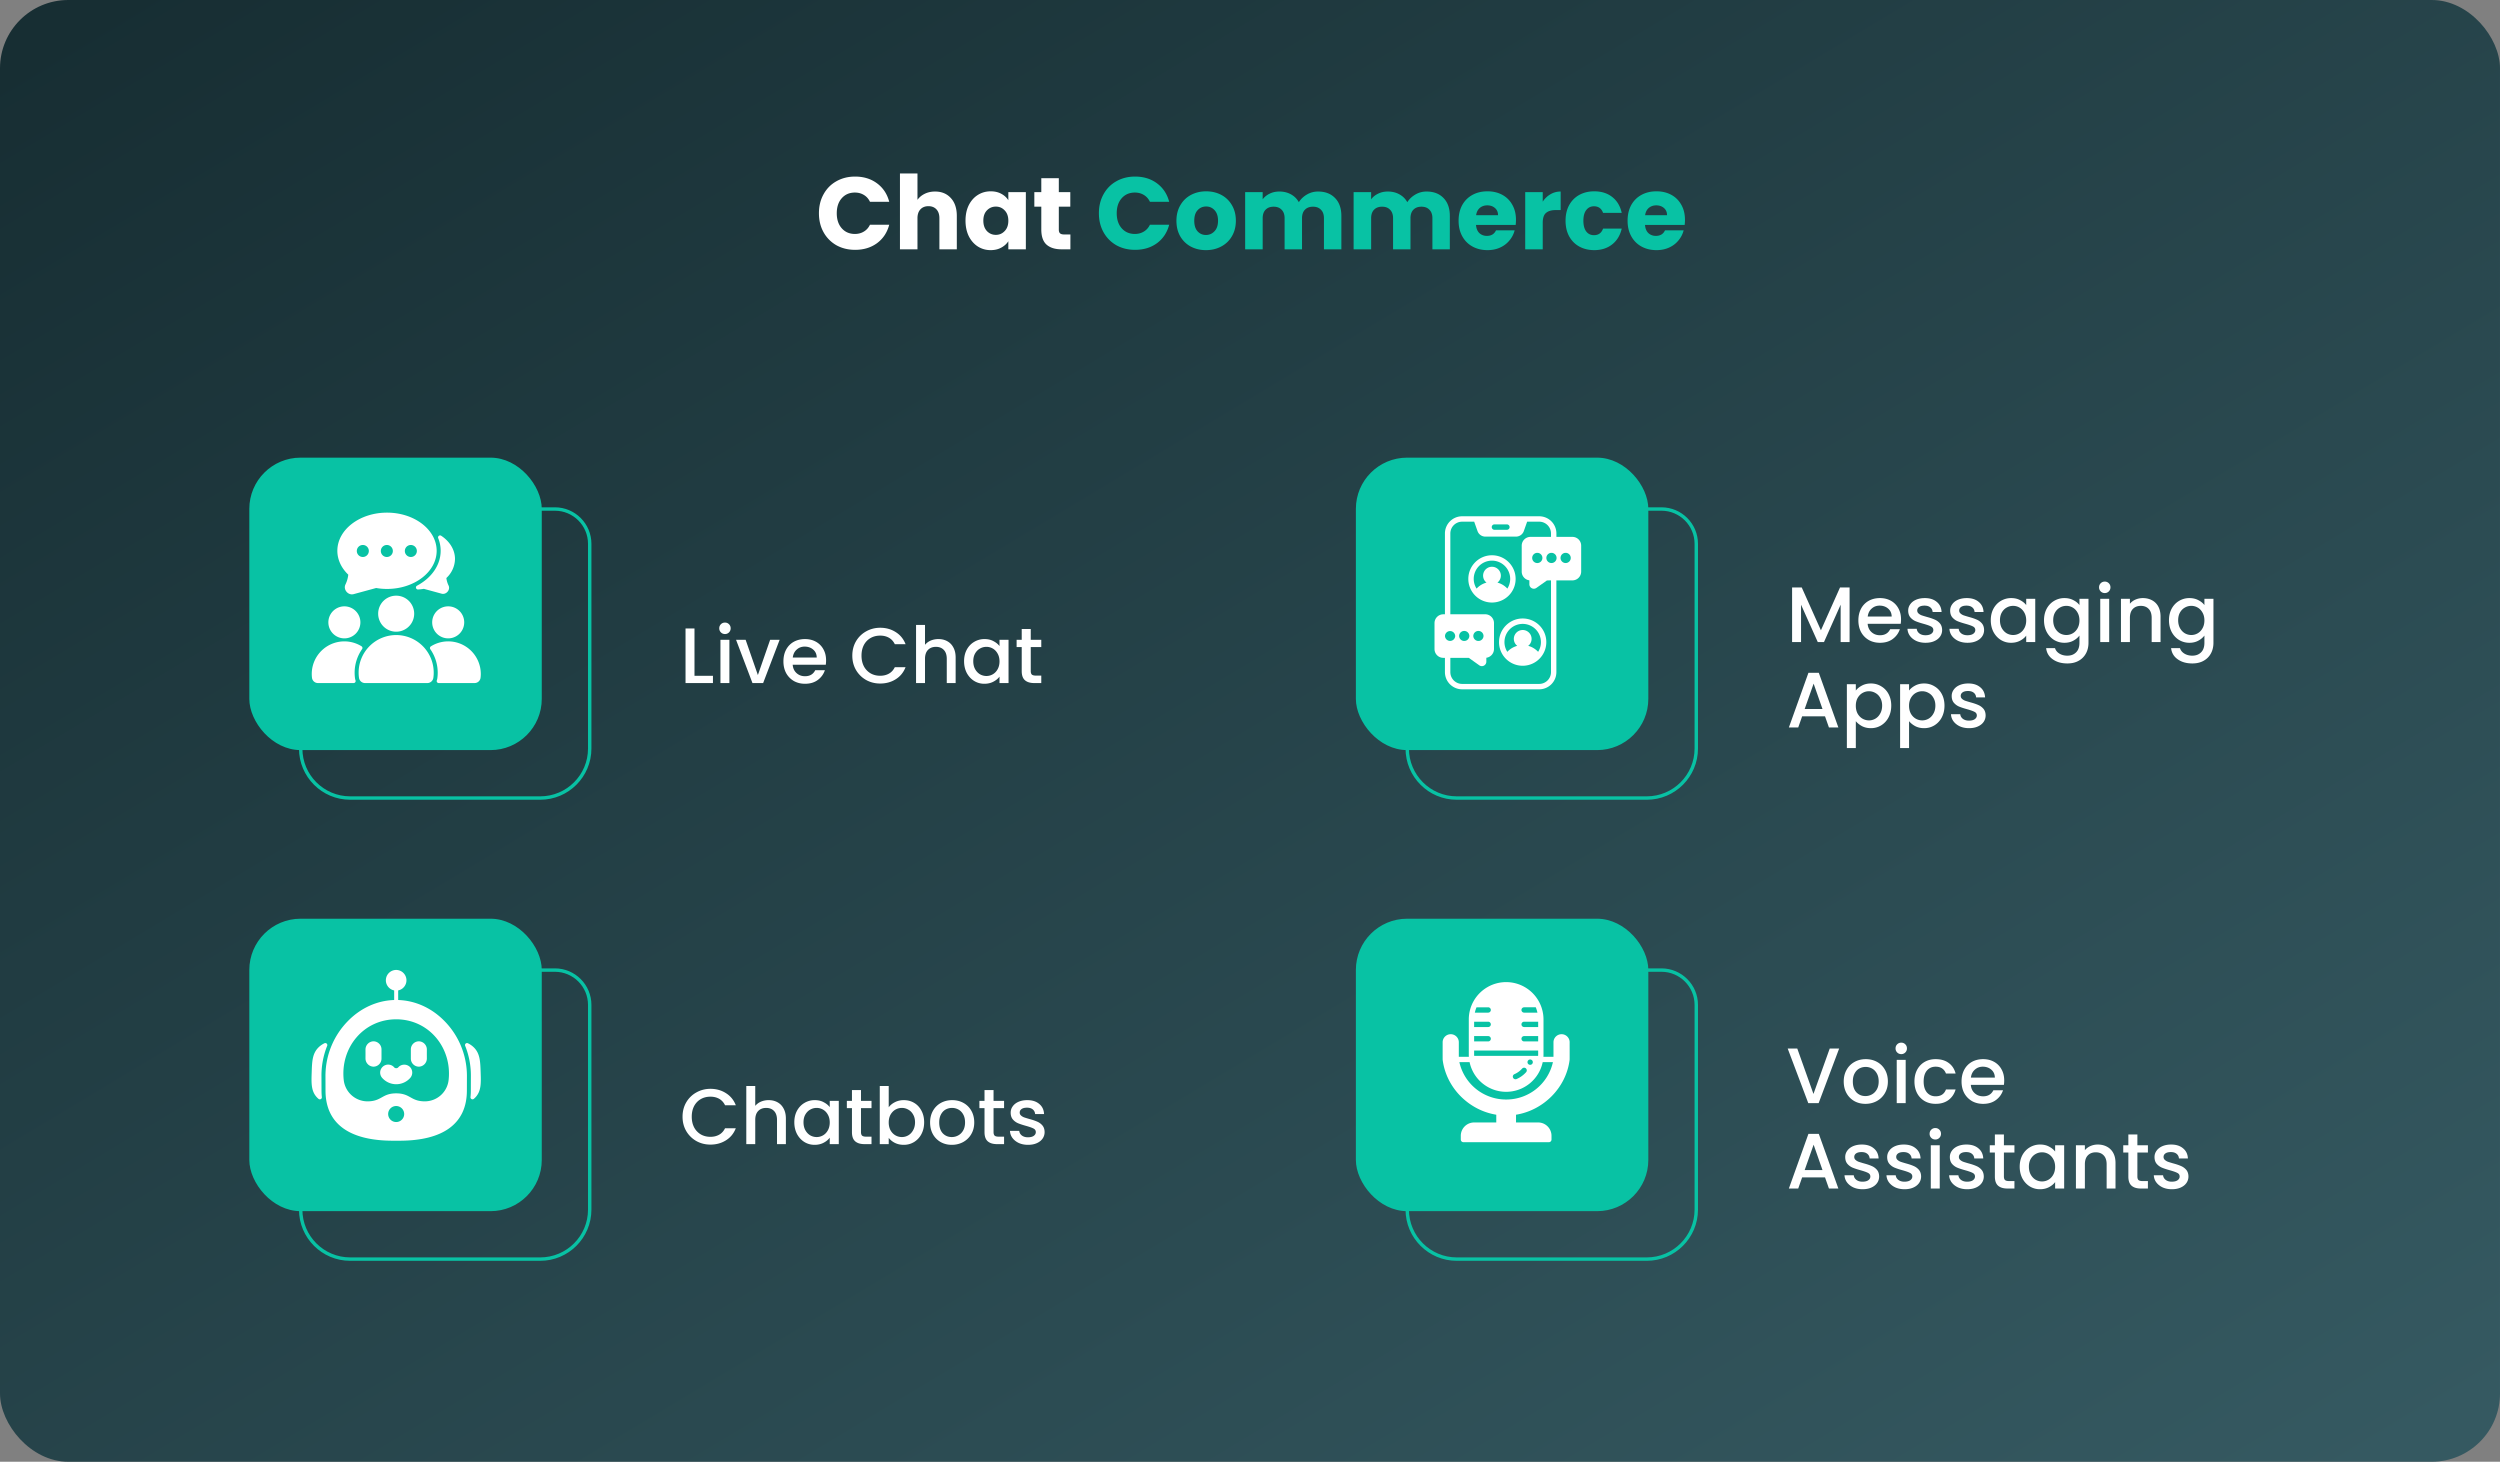 <svg xmlns="http://www.w3.org/2000/svg" width="732" height="428" fill="none"><rect width="100%" height="100%" fill="#808080" stroke="none"/><rect width="732" height="428" fill="url(#a)" rx="20"/><path fill="#fff" d="M239.785 62.44q0-3.12 1.35-5.55 1.35-2.46 3.75-3.81 2.43-1.38 5.49-1.38 3.75 0 6.42 1.98t3.57 5.4h-5.64q-.63-1.32-1.8-2.01-1.14-.69-2.61-.69-2.37 0-3.84 1.65t-1.47 4.41 1.47 4.41 3.84 1.65q1.47 0 2.61-.69 1.17-.69 1.8-2.01h5.64q-.9 3.42-3.57 5.4-2.67 1.95-6.42 1.95-3.06 0-5.49-1.35a9.8 9.8 0 0 1-3.75-3.81q-1.35-2.43-1.35-5.55m34.011-6.36q2.88 0 4.62 1.92 1.74 1.89 1.74 5.22V73h-5.1v-9.09q0-1.68-.87-2.61t-2.34-.93-2.34.93-.87 2.61V73h-5.13V50.8h5.13v7.71q.78-1.11 2.13-1.77t3.03-.66m8.905 8.52q0-2.58.96-4.53.99-1.95 2.67-3t3.75-1.05q1.77 0 3.09.72 1.35.72 2.07 1.89v-2.37h5.13V73h-5.13v-2.37q-.75 1.17-2.1 1.89-1.32.72-3.09.72-2.04 0-3.72-1.05-1.68-1.08-2.67-3.03-.96-1.98-.96-4.56m12.54.03q0-1.92-1.08-3.03-1.05-1.11-2.58-1.11t-2.61 1.11q-1.05 1.08-1.05 3t1.05 3.06q1.08 1.11 2.61 1.11t2.58-1.11q1.08-1.11 1.08-3.03m18.172 4.02V73h-2.61q-2.79 0-4.35-1.35-1.56-1.38-1.56-4.47v-6.66h-2.04v-4.26h2.04v-4.08h5.13v4.08h3.36v4.26h-3.36v6.72q0 .75.36 1.08t1.2.33z"/><path fill="#08C2A4" d="M321.758 62.44q0-3.12 1.35-5.55 1.35-2.46 3.75-3.81 2.43-1.38 5.49-1.38 3.75 0 6.42 1.98t3.57 5.4h-5.64q-.63-1.32-1.8-2.01-1.14-.69-2.61-.69-2.37 0-3.84 1.65t-1.47 4.41 1.47 4.41 3.84 1.65q1.47 0 2.61-.69 1.17-.69 1.8-2.01h5.64q-.9 3.42-3.57 5.4-2.67 1.95-6.42 1.95-3.06 0-5.49-1.35a9.8 9.8 0 0 1-3.75-3.81q-1.35-2.43-1.35-5.55m31.341 10.8q-2.46 0-4.44-1.05-1.95-1.05-3.09-3-1.11-1.95-1.11-4.56 0-2.58 1.14-4.53 1.14-1.98 3.12-3.03t4.44-1.05 4.44 1.05 3.12 3.03q1.14 1.95 1.14 4.53t-1.17 4.56q-1.14 1.95-3.15 3-1.98 1.05-4.44 1.05m0-4.44q1.47 0 2.49-1.08 1.05-1.08 1.05-3.09t-1.02-3.09q-.99-1.08-2.46-1.08-1.5 0-2.49 1.08-.99 1.05-.99 3.09 0 2.01.96 3.09.99 1.08 2.46 1.08m32.842-12.72q3.12 0 4.95 1.89 1.86 1.89 1.86 5.25V73h-5.1v-9.09q0-1.62-.87-2.49-.84-.9-2.34-.9t-2.37.9q-.84.87-.84 2.49V73h-5.1v-9.09q0-1.62-.87-2.49-.84-.9-2.34-.9t-2.37.9q-.84.87-.84 2.49V73h-5.13V56.26h5.13v2.1q.78-1.05 2.04-1.65 1.26-.63 2.85-.63 1.89 0 3.36.81 1.5.81 2.34 2.31.87-1.38 2.37-2.25t3.27-.87m31.758 0q3.12 0 4.95 1.89 1.86 1.89 1.86 5.25V73h-5.1v-9.09q0-1.62-.87-2.49-.84-.9-2.34-.9t-2.37.9q-.84.87-.84 2.49V73h-5.1v-9.09q0-1.62-.87-2.49-.84-.9-2.34-.9t-2.37.9q-.84.87-.84 2.49V73h-5.13V56.26h5.13v2.1q.78-1.05 2.04-1.65 1.26-.63 2.85-.63 1.89 0 3.36.81 1.5.81 2.34 2.31.87-1.38 2.37-2.25t3.27-.87m26.177 8.28q0 .72-.09 1.5h-11.61q.12 1.56.99 2.4.9.81 2.19.81 1.92 0 2.67-1.62h5.46q-.42 1.65-1.53 2.97-1.08 1.32-2.73 2.07t-3.69.75q-2.46 0-4.38-1.05t-3-3-1.08-4.56 1.05-4.56q1.08-1.95 3-3t4.41-1.05q2.43 0 4.32 1.02t2.94 2.91q1.08 1.89 1.08 4.41m-5.25-1.35q0-1.32-.9-2.1t-2.25-.78q-1.29 0-2.19.75-.87.75-1.08 2.13zm13.087-3.96q.9-1.38 2.25-2.16 1.35-.81 3-.81v5.43h-1.41q-1.92 0-2.88.84-.96.81-.96 2.88V73h-5.13V56.26h5.13zm6.682 5.58q0-2.61 1.05-4.56 1.08-1.95 2.97-3 1.92-1.05 4.38-1.05 3.15 0 5.25 1.65 2.13 1.65 2.79 4.65h-5.46q-.69-1.92-2.67-1.92-1.41 0-2.25 1.11-.84 1.08-.84 3.12t.84 3.15q.84 1.08 2.25 1.08 1.98 0 2.67-1.92h5.46q-.66 2.94-2.79 4.62t-5.25 1.68q-2.46 0-4.38-1.05-1.89-1.05-2.97-3-1.05-1.95-1.05-4.56m34.964-.27q0 .72-.09 1.5h-11.61q.12 1.56.99 2.4.9.81 2.19.81 1.92 0 2.67-1.62h5.46q-.42 1.65-1.53 2.97-1.08 1.32-2.73 2.07t-3.69.75q-2.46 0-4.38-1.05t-3-3-1.08-4.56 1.05-4.56q1.08-1.95 3-3t4.41-1.05q2.43 0 4.32 1.02t2.94 2.91q1.08 1.89 1.08 4.41m-5.25-1.35q0-1.32-.9-2.1t-2.25-.78q-1.29 0-2.19.75-.87.75-1.08 2.13z"/><path stroke="#08C2A4" d="M102.541 149.039h59.925c5.635 0 10.204 4.568 10.204 10.203v59.926c0 8.008-6.492 14.5-14.5 14.5h-55.629c-8.008 0-14.5-6.492-14.5-14.5v-55.629l.005-.374c.195-7.711 6.41-13.926 14.121-14.121z"/><rect width="85.629" height="85.629" x="73" y="134" fill="#08C2A4" rx="15"/><path fill="#fff" d="M203.347 197.884h5.405V200h-8.027v-15.985h2.622zm8.932-12.236q-.713 0-1.196-.483a1.63 1.63 0 0 1-.483-1.196q0-.713.483-1.196t1.196-.483q.69 0 1.173.483t.483 1.196-.483 1.196a1.6 1.6 0 0 1-1.173.483m1.288 1.679V200h-2.622v-12.673zm8.341 10.327 3.588-10.327h2.783L223.449 200h-3.128l-4.807-12.673h2.806zm19.968-4.301q0 .713-.092 1.288h-9.683q.115 1.518 1.127 2.438t2.484.92q2.116 0 2.99-1.771h2.829q-.575 1.748-2.093 2.875-1.496 1.104-3.726 1.104-1.817 0-3.266-.805a6 6 0 0 1-2.254-2.3q-.805-1.496-.805-3.45t.782-3.427q.805-1.495 2.231-2.3 1.449-.805 3.312-.805 1.794 0 3.197.782a5.5 5.5 0 0 1 2.185 2.208q.782 1.402.782 3.243m-2.737-.828q-.023-1.449-1.035-2.323t-2.507-.874q-1.357 0-2.323.874-.966.851-1.15 2.323zm10.418-.552q0-2.346 1.081-4.209a7.8 7.8 0 0 1 2.967-2.898q1.886-1.058 4.117-1.058 2.553 0 4.531 1.265 2.001 1.242 2.898 3.542H262q-.621-1.265-1.725-1.886t-2.553-.621q-1.587 0-2.829.713t-1.955 2.047q-.69 1.334-.69 3.105 0 1.772.69 3.105a5.2 5.2 0 0 0 1.955 2.07q1.242.713 2.829.713 1.449 0 2.553-.621t1.725-1.886h3.151q-.897 2.3-2.898 3.542-1.978 1.242-4.531 1.242-2.254 0-4.117-1.035a7.97 7.97 0 0 1-2.967-2.921q-1.081-1.863-1.081-4.209m25.218-4.853q1.45 0 2.576.621 1.15.62 1.794 1.84.667 1.22.667 2.944V200h-2.599v-7.084q0-1.702-.851-2.599-.851-.92-2.323-.92t-2.346.92q-.85.897-.851 2.599V200h-2.622v-17.02h2.622v5.819a4.4 4.4 0 0 1 1.679-1.242 5.7 5.7 0 0 1 2.254-.437m7.508 6.486q0-1.91.782-3.381.804-1.472 2.162-2.277a5.8 5.8 0 0 1 3.036-.828q1.494 0 2.599.598 1.126.575 1.794 1.449v-1.84h2.645V200h-2.645v-1.886q-.668.897-1.817 1.495t-2.622.598a5.63 5.63 0 0 1-2.99-.828q-1.358-.85-2.162-2.346-.782-1.518-.782-3.427m10.373.046q0-1.311-.552-2.277-.53-.966-1.403-1.472a3.7 3.7 0 0 0-1.886-.506q-1.013 0-1.886.506-.874.483-1.426 1.449-.53.943-.529 2.254 0 1.311.529 2.3.552.988 1.426 1.518a3.8 3.8 0 0 0 1.886.506q1.011 0 1.886-.506.873-.506 1.403-1.472.552-.989.552-2.3m9.148-4.186v7.015q0 .713.322 1.035.345.299 1.15.299h1.61V200h-2.07q-1.772 0-2.714-.828-.943-.828-.943-2.691v-7.015h-1.495v-2.139h1.495v-3.151h2.645v3.151h3.082v2.139z"/><path stroke="#08C2A4" d="M102.541 284.039h59.925c5.635 0 10.204 4.568 10.204 10.203v59.926c0 8.008-6.492 14.5-14.5 14.5h-55.629c-8.008 0-14.5-6.492-14.5-14.5v-55.629l.005-.374c.195-7.711 6.41-13.926 14.121-14.121z"/><rect width="85.629" height="85.629" x="73" y="269" fill="#08C2A4" rx="15"/><path fill="#fff" d="M199.851 326.973q0-2.346 1.081-4.209a7.8 7.8 0 0 1 2.967-2.898q1.886-1.058 4.117-1.058 2.553 0 4.531 1.265 2.001 1.242 2.898 3.542h-3.151q-.621-1.265-1.725-1.886t-2.553-.621q-1.587 0-2.829.713t-1.955 2.047q-.69 1.334-.69 3.105 0 1.772.69 3.105a5.2 5.2 0 0 0 1.955 2.07q1.242.713 2.829.713 1.449 0 2.553-.621t1.725-1.886h3.151q-.897 2.3-2.898 3.542-1.978 1.242-4.531 1.242-2.254 0-4.117-1.035a7.97 7.97 0 0 1-2.967-2.921q-1.081-1.863-1.081-4.209m25.218-4.853q1.45 0 2.576.621 1.15.62 1.794 1.84.667 1.22.667 2.944V335h-2.599v-7.084q0-1.702-.851-2.599-.851-.92-2.323-.92t-2.346.92q-.85.897-.851 2.599V335h-2.622v-17.02h2.622v5.819a4.4 4.4 0 0 1 1.679-1.242 5.7 5.7 0 0 1 2.254-.437m7.508 6.486q0-1.91.782-3.381.804-1.471 2.162-2.277a5.8 5.8 0 0 1 3.036-.828q1.495 0 2.599.598 1.126.575 1.794 1.449v-1.84h2.645V335h-2.645v-1.886q-.668.897-1.817 1.495t-2.622.598a5.63 5.63 0 0 1-2.99-.828q-1.358-.85-2.162-2.346-.782-1.518-.782-3.427m10.373.046q0-1.311-.552-2.277-.53-.966-1.403-1.472a3.7 3.7 0 0 0-1.886-.506q-1.013 0-1.886.506-.874.483-1.426 1.449-.53.943-.529 2.254 0 1.311.529 2.3.552.988 1.426 1.518a3.8 3.8 0 0 0 1.886.506q1.011 0 1.886-.506.873-.506 1.403-1.472.552-.989.552-2.3m9.147-4.186v7.015q0 .712.322 1.035.345.299 1.15.299h1.61V335h-2.07q-1.77 0-2.714-.828-.942-.828-.943-2.691v-7.015h-1.495v-2.139h1.495v-3.151h2.645v3.151h3.082v2.139zm8.121-.253q.667-.92 1.817-1.495 1.173-.598 2.599-.598 1.678 0 3.036.805 1.357.805 2.139 2.3.782 1.471.782 3.381t-.782 3.427a5.9 5.9 0 0 1-2.162 2.346q-1.357.828-3.013.828-1.471 0-2.622-.575-1.126-.575-1.794-1.472V335h-2.622v-17.02h2.622zm7.705 4.393q0-1.31-.552-2.254-.53-.966-1.426-1.449a3.7 3.7 0 0 0-1.886-.506q-.989 0-1.886.506-.874.506-1.426 1.472-.53.966-.529 2.277 0 1.311.529 2.3.552.966 1.426 1.472a3.8 3.8 0 0 0 1.886.506q1.012 0 1.886-.506.897-.53 1.426-1.518.552-.989.552-2.3m10.758 6.601q-1.794 0-3.243-.805a5.97 5.97 0 0 1-2.277-2.3q-.828-1.495-.828-3.45 0-1.932.851-3.427a5.9 5.9 0 0 1 2.323-2.3q1.472-.805 3.289-.805t3.289.805a5.9 5.9 0 0 1 2.323 2.3q.85 1.495.851 3.427 0 1.932-.874 3.427a6.1 6.1 0 0 1-2.392 2.323q-1.496.805-3.312.805m0-2.277q1.012 0 1.886-.483.897-.483 1.449-1.449t.552-2.346-.529-2.323q-.529-.966-1.403-1.449a3.84 3.84 0 0 0-1.886-.483q-1.012 0-1.886.483-.851.483-1.357 1.449-.506.943-.506 2.323 0 2.047 1.035 3.174 1.058 1.104 2.645 1.104m12.229-8.464v7.015q0 .712.322 1.035.345.299 1.15.299h1.61V335h-2.07q-1.771 0-2.714-.828t-.943-2.691v-7.015h-1.495v-2.139h1.495v-3.151h2.645v3.151h3.082v2.139zm10.099 10.741q-1.495 0-2.691-.529-1.173-.552-1.863-1.472a3.7 3.7 0 0 1-.736-2.093h2.714q.069.805.759 1.357.712.53 1.771.529 1.104 0 1.702-.414.621-.436.621-1.104 0-.713-.69-1.058-.668-.345-2.139-.759-1.426-.392-2.323-.759a4.16 4.16 0 0 1-1.564-1.127q-.644-.759-.644-2.001 0-1.012.598-1.84.598-.85 1.702-1.334 1.127-.483 2.576-.483 2.162 0 3.473 1.104 1.333 1.082 1.426 2.967h-2.622q-.069-.851-.69-1.357t-1.679-.506q-1.035 0-1.587.391-.552.392-.552 1.035 0 .506.368.851t.897.552q.529.185 1.564.483 1.38.368 2.254.759a4.1 4.1 0 0 1 1.541 1.104q.643.736.667 1.955 0 1.081-.598 1.932-.598.85-1.702 1.334-1.082.483-2.553.483"/><path stroke="#08C2A4" d="M426.541 149.039h59.925c5.635 0 10.204 4.568 10.204 10.203v59.926c0 8.008-6.492 14.5-14.5 14.5h-55.629c-8.008 0-14.5-6.492-14.5-14.5v-55.629l.005-.374c.195-7.711 6.41-13.926 14.121-14.121z"/><rect width="85.629" height="85.629" x="397" y="134" fill="#08C2A4" rx="15"/><path fill="#fff" d="M541.561 172.015V188h-2.622v-10.948L534.063 188h-1.817l-4.899-10.948V188h-2.622v-15.985h2.829l5.612 12.535 5.589-12.535zm15.061 9.338q0 .713-.092 1.288h-9.683q.116 1.518 1.127 2.438 1.012.92 2.484.92 2.117 0 2.99-1.771h2.829q-.575 1.748-2.093 2.875-1.494 1.104-3.726 1.104-1.817 0-3.266-.805a6 6 0 0 1-2.254-2.3q-.804-1.496-.805-3.45 0-1.955.782-3.427a5.66 5.66 0 0 1 2.231-2.3q1.449-.805 3.312-.805 1.794 0 3.197.782a5.5 5.5 0 0 1 2.185 2.208q.783 1.402.782 3.243m-2.737-.828q-.023-1.449-1.035-2.323-1.011-.874-2.507-.874-1.356 0-2.323.874-.966.851-1.15 2.323zm9.918 7.682q-1.495 0-2.691-.529-1.173-.552-1.863-1.472a3.7 3.7 0 0 1-.736-2.093h2.714q.069.805.759 1.357.712.53 1.771.529 1.104 0 1.702-.414.621-.436.621-1.104 0-.713-.69-1.058-.668-.345-2.139-.759-1.426-.392-2.323-.759a4.16 4.16 0 0 1-1.564-1.127q-.644-.759-.644-2.001 0-1.012.598-1.84.598-.85 1.702-1.334 1.127-.483 2.576-.483 2.162 0 3.473 1.104 1.333 1.082 1.426 2.967h-2.622q-.069-.851-.69-1.357t-1.679-.506q-1.035 0-1.587.391t-.552 1.035q0 .506.368.851.367.345.897.552.529.184 1.564.483 1.38.368 2.254.759a4.1 4.1 0 0 1 1.541 1.104q.643.736.667 1.955 0 1.082-.598 1.932t-1.702 1.334q-1.082.483-2.553.483m12.286 0q-1.495 0-2.691-.529-1.173-.552-1.863-1.472a3.7 3.7 0 0 1-.736-2.093h2.714q.069.805.759 1.357.712.53 1.771.529 1.104 0 1.702-.414.621-.436.621-1.104 0-.713-.69-1.058-.668-.345-2.139-.759-1.426-.392-2.323-.759a4.16 4.16 0 0 1-1.564-1.127q-.644-.759-.644-2.001 0-1.012.598-1.84.598-.85 1.702-1.334 1.127-.483 2.576-.483 2.162 0 3.473 1.104 1.333 1.082 1.426 2.967h-2.622q-.069-.851-.69-1.357t-1.679-.506q-1.035 0-1.587.391t-.552 1.035q0 .506.368.851.367.345.897.552.529.184 1.564.483 1.38.368 2.254.759a4.1 4.1 0 0 1 1.541 1.104q.643.736.667 1.955 0 1.082-.598 1.932t-1.702 1.334q-1.082.483-2.553.483m6.812-6.601q0-1.91.782-3.381.804-1.472 2.162-2.277a5.8 5.8 0 0 1 3.036-.828q1.495 0 2.599.598 1.127.575 1.794 1.449v-1.84h2.645V188h-2.645v-1.886q-.668.897-1.817 1.495t-2.622.598a5.63 5.63 0 0 1-2.99-.828q-1.358-.85-2.162-2.346-.783-1.518-.782-3.427m10.373.046q0-1.311-.552-2.277-.53-.966-1.403-1.472a3.7 3.7 0 0 0-1.886-.506q-1.013 0-1.886.506-.874.483-1.426 1.449-.53.943-.529 2.254 0 1.311.529 2.3.552.988 1.426 1.518a3.8 3.8 0 0 0 1.886.506q1.011 0 1.886-.506.873-.506 1.403-1.472.552-.989.552-2.3m11.195-6.532q1.471 0 2.599.598 1.149.575 1.794 1.449v-1.84h2.645v12.88q0 1.748-.736 3.105a5.3 5.3 0 0 1-2.139 2.162q-1.38.782-3.312.782-2.577 0-4.278-1.219-1.702-1.196-1.932-3.266h2.599q.299.989 1.265 1.587.989.621 2.346.621 1.587 0 2.553-.966.989-.966.989-2.806v-2.116q-.668.897-1.817 1.518-1.128.598-2.576.598a5.8 5.8 0 0 1-3.036-.828q-1.358-.85-2.162-2.346-.783-1.518-.782-3.427 0-1.91.782-3.381.804-1.472 2.162-2.277a5.8 5.8 0 0 1 3.036-.828m4.393 6.532q0-1.311-.552-2.277-.53-.966-1.403-1.472a3.7 3.7 0 0 0-1.886-.506q-1.013 0-1.886.506-.874.483-1.426 1.449-.53.943-.529 2.254 0 1.311.529 2.3.552.988 1.426 1.518a3.8 3.8 0 0 0 1.886.506q1.011 0 1.886-.506.873-.506 1.403-1.472.552-.989.552-2.3m7.423-8.004q-.714 0-1.196-.483a1.63 1.63 0 0 1-.483-1.196q0-.713.483-1.196.482-.483 1.196-.483.69 0 1.173.483t.483 1.196-.483 1.196a1.6 1.6 0 0 1-1.173.483m1.288 1.679V188h-2.622v-12.673zm9.836-.207q1.495 0 2.668.621a4.4 4.4 0 0 1 1.863 1.84q.667 1.22.667 2.944V188h-2.599v-7.084q0-1.702-.851-2.599-.851-.92-2.323-.92t-2.346.92q-.85.897-.851 2.599V188h-2.622v-12.673h2.622v1.449a4.36 4.36 0 0 1 1.633-1.219 5.35 5.35 0 0 1 2.139-.437m13.649 0q1.471 0 2.599.598 1.149.575 1.794 1.449v-1.84h2.645v12.88q0 1.748-.736 3.105a5.3 5.3 0 0 1-2.139 2.162q-1.38.782-3.312.782-2.577 0-4.278-1.219-1.702-1.196-1.932-3.266h2.599q.299.989 1.265 1.587.989.621 2.346.621 1.587 0 2.553-.966.989-.966.989-2.806v-2.116q-.668.897-1.817 1.518-1.127.598-2.576.598a5.8 5.8 0 0 1-3.036-.828q-1.358-.85-2.162-2.346-.783-1.518-.782-3.427 0-1.91.782-3.381.804-1.472 2.162-2.277a5.8 5.8 0 0 1 3.036-.828m4.393 6.532q0-1.311-.552-2.277-.53-.966-1.403-1.472a3.7 3.7 0 0 0-1.886-.506q-1.013 0-1.886.506-.874.483-1.426 1.449-.53.943-.529 2.254 0 1.311.529 2.3.552.988 1.426 1.518a3.8 3.8 0 0 0 1.886.506q1.011 0 1.886-.506.873-.506 1.403-1.472.552-.989.552-2.3m-111.089 28.082h-6.693l-1.15 3.266h-2.737l5.727-16.008h3.036L538.272 213h-2.76zm-.736-2.139-2.599-7.429-2.622 7.429zm9.758-5.405q.667-.874 1.817-1.472t2.599-.598q1.656 0 3.013.828 1.38.805 2.162 2.277t.782 3.381-.782 3.427a5.9 5.9 0 0 1-2.162 2.346q-1.357.828-3.013.828-1.45 0-2.576-.575-1.127-.598-1.84-1.472v7.866h-2.622v-18.699h2.622zm7.705 4.416q0-1.31-.552-2.254-.53-.966-1.426-1.449a3.7 3.7 0 0 0-1.886-.506q-.989 0-1.886.506-.874.506-1.426 1.472-.53.966-.529 2.277 0 1.311.529 2.3.552.966 1.426 1.472a3.8 3.8 0 0 0 1.886.506q1.012 0 1.886-.506.897-.53 1.426-1.518.552-.989.552-2.3m7.883-4.416q.667-.874 1.817-1.472t2.599-.598q1.656 0 3.013.828 1.38.805 2.162 2.277t.782 3.381-.782 3.427a5.9 5.9 0 0 1-2.162 2.346q-1.357.828-3.013.828-1.45 0-2.576-.575-1.127-.598-1.84-1.472v7.866h-2.622v-18.699h2.622zm7.705 4.416q0-1.31-.552-2.254-.53-.966-1.426-1.449a3.7 3.7 0 0 0-1.886-.506q-.989 0-1.886.506-.874.506-1.426 1.472-.53.966-.529 2.277 0 1.311.529 2.3.552.966 1.426 1.472a3.8 3.8 0 0 0 1.886.506q1.012 0 1.886-.506.897-.53 1.426-1.518.552-.989.552-2.3m9.861 6.601q-1.495 0-2.691-.529-1.173-.552-1.863-1.472a3.73 3.73 0 0 1-.736-2.093h2.714q.069.805.759 1.357.713.53 1.771.529 1.104 0 1.702-.414.621-.436.621-1.104 0-.713-.69-1.058-.668-.345-2.139-.759-1.426-.392-2.323-.759a4.2 4.2 0 0 1-1.564-1.127q-.644-.759-.644-2.001 0-1.012.598-1.84.598-.85 1.702-1.334 1.127-.483 2.576-.483 2.162 0 3.473 1.104 1.334 1.082 1.426 2.967h-2.622q-.069-.851-.69-1.357t-1.679-.506q-1.035 0-1.587.391t-.552 1.035q0 .506.368.851.367.345.897.552.53.184 1.564.483 1.38.368 2.254.759a4.1 4.1 0 0 1 1.541 1.104q.644.736.667 1.955 0 1.082-.598 1.932t-1.702 1.334q-1.081.483-2.553.483"/><path stroke="#08C2A4" d="M426.541 284.039h59.925c5.635 0 10.204 4.568 10.204 10.203v59.926c0 8.008-6.492 14.5-14.5 14.5h-55.629c-8.008 0-14.5-6.492-14.5-14.5v-55.629l.005-.374c.195-7.711 6.41-13.926 14.121-14.121z"/><rect width="85.629" height="85.629" x="397" y="269" fill="#08C2A4" rx="15"/><path fill="#fff" d="M538.502 307.015 532.499 323h-3.036l-6.026-15.985h2.806l4.738 13.294 4.761-13.294zm7.69 16.192q-1.794 0-3.243-.805a5.97 5.97 0 0 1-2.277-2.3q-.828-1.495-.828-3.45 0-1.932.851-3.427a5.87 5.87 0 0 1 2.323-2.3q1.471-.805 3.289-.805 1.816 0 3.289.805a5.9 5.9 0 0 1 2.323 2.3q.85 1.495.851 3.427 0 1.932-.874 3.427a6.1 6.1 0 0 1-2.392 2.323q-1.495.805-3.312.805m0-2.277a3.84 3.84 0 0 0 1.886-.483q.897-.483 1.449-1.449t.552-2.346-.529-2.323q-.53-.966-1.403-1.449a3.84 3.84 0 0 0-1.886-.483q-1.013 0-1.886.483-.852.483-1.357 1.449-.506.943-.506 2.323 0 2.047 1.035 3.174 1.058 1.104 2.645 1.104m10.504-12.282q-.714 0-1.196-.483a1.63 1.63 0 0 1-.483-1.196q0-.713.483-1.196.482-.483 1.196-.483.69 0 1.173.483t.483 1.196-.483 1.196a1.6 1.6 0 0 1-1.173.483m1.288 1.679V323h-2.622v-12.673zm2.568 6.325q0-1.955.782-3.427.806-1.495 2.208-2.3 1.404-.805 3.22-.805 2.301 0 3.795 1.104 1.519 1.082 2.047 3.105h-2.829q-.345-.943-1.104-1.472-.759-.53-1.909-.529-1.61 0-2.576 1.15-.942 1.126-.943 3.174 0 2.047.943 3.197.966 1.15 2.576 1.15 2.278 0 3.013-2.001h2.829q-.552 1.932-2.07 3.082-1.518 1.127-3.772 1.127-1.816 0-3.22-.805a5.9 5.9 0 0 1-2.208-2.3q-.782-1.495-.782-3.45m26.28-.299q0 .713-.092 1.288h-9.683q.116 1.518 1.127 2.438 1.013.92 2.484.92 2.117 0 2.99-1.771h2.829q-.575 1.748-2.093 2.875-1.494 1.104-3.726 1.104-1.817 0-3.266-.805a6 6 0 0 1-2.254-2.3q-.804-1.495-.805-3.45 0-1.955.782-3.427a5.66 5.66 0 0 1 2.231-2.3q1.449-.805 3.312-.805 1.794 0 3.197.782a5.5 5.5 0 0 1 2.185 2.208q.783 1.403.782 3.243m-2.737-.828q-.023-1.449-1.035-2.323-1.011-.874-2.507-.874-1.356 0-2.323.874-.966.851-1.15 2.323zm-49.733 29.209h-6.693l-1.15 3.266h-2.737l5.727-16.008h3.036L538.272 348h-2.76zm-.736-2.139-2.599-7.429-2.622 7.429zm11.736 5.612q-1.495 0-2.691-.529-1.173-.552-1.863-1.472a3.73 3.73 0 0 1-.736-2.093h2.714q.069.805.759 1.357.713.53 1.771.529 1.104 0 1.702-.414.621-.436.621-1.104 0-.713-.69-1.058-.668-.345-2.139-.759-1.426-.392-2.323-.759a4.2 4.2 0 0 1-1.564-1.127q-.644-.759-.644-2.001 0-1.012.598-1.84.598-.85 1.702-1.334 1.127-.483 2.576-.483 2.162 0 3.473 1.104 1.334 1.082 1.426 2.967h-2.622q-.069-.851-.69-1.357t-1.679-.506q-1.035 0-1.587.391-.552.392-.552 1.035 0 .506.368.851.367.345.897.552.53.185 1.564.483 1.38.368 2.254.759a4.1 4.1 0 0 1 1.541 1.104q.644.736.667 1.955 0 1.081-.598 1.932-.598.85-1.702 1.334-1.082.483-2.553.483m12.286 0q-1.494 0-2.691-.529-1.173-.552-1.863-1.472a3.73 3.73 0 0 1-.736-2.093h2.714q.069.805.759 1.357.714.53 1.771.529 1.104 0 1.702-.414.621-.436.621-1.104 0-.713-.69-1.058-.666-.345-2.139-.759-1.426-.392-2.323-.759a4.2 4.2 0 0 1-1.564-1.127q-.644-.759-.644-2.001 0-1.012.598-1.84.598-.85 1.702-1.334 1.128-.483 2.576-.483 2.163 0 3.473 1.104 1.335 1.082 1.426 2.967h-2.622q-.069-.851-.69-1.357-.62-.506-1.679-.506-1.035 0-1.587.391-.552.392-.552 1.035 0 .506.368.851.369.345.897.552.53.185 1.564.483 1.38.368 2.254.759a4.1 4.1 0 0 1 1.541 1.104q.645.736.667 1.955 0 1.081-.598 1.932-.598.85-1.702 1.334-1.08.483-2.553.483m9.02-14.559q-.713 0-1.196-.483a1.63 1.63 0 0 1-.483-1.196q0-.713.483-1.196a1.63 1.63 0 0 1 1.196-.483q.69 0 1.173.483t.483 1.196-.483 1.196a1.6 1.6 0 0 1-1.173.483m1.288 1.679V348h-2.622v-12.673zm8.043 12.88q-1.495 0-2.691-.529-1.173-.552-1.863-1.472a3.7 3.7 0 0 1-.736-2.093h2.714q.069.805.759 1.357.712.53 1.771.529 1.104 0 1.702-.414.621-.436.621-1.104 0-.713-.69-1.058-.668-.345-2.139-.759-1.426-.392-2.323-.759a4.16 4.16 0 0 1-1.564-1.127q-.644-.759-.644-2.001 0-1.012.598-1.84.598-.85 1.702-1.334 1.127-.483 2.576-.483 2.162 0 3.473 1.104 1.333 1.082 1.426 2.967h-2.622q-.069-.851-.69-1.357t-1.679-.506q-1.035 0-1.587.391-.552.392-.552 1.035 0 .506.368.851.367.345.897.552.529.185 1.564.483 1.38.368 2.254.759a4.1 4.1 0 0 1 1.541 1.104q.643.736.667 1.955 0 1.081-.598 1.932-.598.85-1.702 1.334-1.082.483-2.553.483m10.745-10.741v7.015q0 .712.322 1.035.345.299 1.15.299h1.61V348h-2.07q-1.771 0-2.714-.828t-.943-2.691v-7.015h-1.495v-2.139h1.495v-3.151h2.645v3.151h3.082v2.139zm4.625 4.14q0-1.91.782-3.381.804-1.471 2.162-2.277a5.8 5.8 0 0 1 3.036-.828q1.495 0 2.599.598 1.126.575 1.794 1.449v-1.84h2.645V348h-2.645v-1.886q-.668.897-1.817 1.495t-2.622.598a5.63 5.63 0 0 1-2.99-.828q-1.358-.85-2.162-2.346-.783-1.518-.782-3.427m10.373.046q0-1.311-.552-2.277-.53-.966-1.403-1.472a3.7 3.7 0 0 0-1.886-.506q-1.013 0-1.886.506-.874.483-1.426 1.449-.53.943-.529 2.254 0 1.311.529 2.3.552.989 1.426 1.518a3.8 3.8 0 0 0 1.886.506q1.011 0 1.886-.506.873-.506 1.403-1.472.552-.989.552-2.3m12.482-6.532q1.495 0 2.668.621a4.4 4.4 0 0 1 1.863 1.84q.667 1.22.667 2.944V348h-2.599v-7.084q0-1.702-.851-2.599-.85-.92-2.323-.92-1.471 0-2.346.92-.85.897-.851 2.599V348h-2.622v-12.673h2.622v1.449q.645-.782 1.633-1.219a5.35 5.35 0 0 1 2.139-.437m11.602 2.346v7.015q0 .712.322 1.035.345.299 1.15.299h1.61V348h-2.07q-1.771 0-2.714-.828t-.943-2.691v-7.015h-1.495v-2.139h1.495v-3.151h2.645v3.151h3.082v2.139zm10.099 10.741q-1.495 0-2.691-.529-1.173-.552-1.863-1.472a3.7 3.7 0 0 1-.736-2.093h2.714q.069.805.759 1.357.712.53 1.771.529 1.104 0 1.702-.414.621-.436.621-1.104 0-.713-.69-1.058-.668-.345-2.139-.759-1.426-.392-2.323-.759a4.16 4.16 0 0 1-1.564-1.127q-.644-.759-.644-2.001 0-1.012.598-1.84.598-.85 1.702-1.334 1.127-.483 2.576-.483 2.162 0 3.473 1.104 1.333 1.082 1.426 2.967h-2.622q-.069-.851-.69-1.357t-1.679-.506q-1.035 0-1.587.391-.552.392-.552 1.035 0 .506.368.851t.897.552q.529.185 1.564.483 1.38.368 2.254.759a4.1 4.1 0 0 1 1.541 1.104q.643.736.667 1.955 0 1.081-.598 1.932-.598.85-1.702 1.334-1.082.483-2.553.483"/><g fill="#fff" clip-path="url(#b)"><path d="M93.277 321.759a.587.587 0 0 0 .89-.175.6.6 0 0 0 .07-.333 19 19 0 0 1-.098-1.865l-.014-4.329a23.3 23.3 0 0 1 1.68-8.852.59.59 0 0 0-.798-.745 6.4 6.4 0 0 0-1.755 1.227c-1.803 1.797-1.88 4.086-1.987 7.258-.109 3.191-.185 5.497 1.485 7.315q.247.267.527.499M137.875 315.058l-.014 4.328c0 .625-.035 1.252-.099 1.865a.593.593 0 0 0 .961.508q.28-.232.527-.499c1.67-1.818 1.592-4.124 1.485-7.315-.107-3.172-.184-5.461-1.987-7.258a6.4 6.4 0 0 0-1.755-1.227.585.585 0 0 0-.649.105.59.59 0 0 0-.148.64 23.3 23.3 0 0 1 1.679 8.853M111.984 315.703a5.49 5.49 0 0 0 4.028 1.758 5.48 5.48 0 0 0 4.027-1.758 2.365 2.365 0 0 0-.019-3.308 2.393 2.393 0 0 0-3.321.019.83.83 0 0 1-.684.363.83.83 0 0 1-.687-.359 2.343 2.343 0 1 0-3.344 3.285M109.363 312.32a2.365 2.365 0 0 0 2.34-2.343v-2.735a2.364 2.364 0 0 0-2.34-2.344 2.4 2.4 0 0 0-2.347 2.415c.007.648.007 1.945 0 2.593a2.4 2.4 0 0 0 2.347 2.414M122.637 312.32a2.397 2.397 0 0 0 2.347-2.414 160 160 0 0 1 0-2.593 2.396 2.396 0 0 0-2.347-2.415 2.36 2.36 0 0 0-2.34 2.344v2.735a2.364 2.364 0 0 0 2.34 2.343"/><path d="M101.973 298.858a22.92 22.92 0 0 0-6.676 16.2l.014 4.324c.031 9.564 6.864 14.619 19.761 14.619h1.869c12.898 0 19.731-5.055 19.762-14.619l.014-4.321a22.92 22.92 0 0 0-6.676-16.202c-3.733-3.768-8.491-5.899-13.455-6.055v-2.807A3.029 3.029 0 0 0 116 284a3.028 3.028 0 0 0-.586 5.997v2.807c-4.959.159-9.711 2.291-13.441 6.054M116 328.532a2.34 2.34 0 0 1-2.165-1.447 2.341 2.341 0 0 1 3.062-3.062 2.35 2.35 0 0 1 1.447 2.165 2.344 2.344 0 0 1-2.344 2.344m0-30.078c9.562 0 16.367 8.304 15.36 17.724a7.02 7.02 0 0 1-6.962 6.3c-4.199-.012-4.199-2.344-8.398-2.344s-4.199 2.332-8.398 2.344a7.024 7.024 0 0 1-6.962-6.3c-1.007-9.42 5.798-17.724 15.36-17.724"/></g><path fill="#fff" d="M459.594 305.133a2.368 2.368 0 0 0-4.735 0v4.305h-2.945c.016-.227.023-.461.023-.684V298.5a10.937 10.937 0 1 0-21.875 0v10.254c0 .226.008.461.024.684h-2.945v-4.305a2.368 2.368 0 0 0-4.735 0c.008.14-.015 5.047.008 5.176 1.023 8.191 7.664 14.785 15.695 16.082v2.265h-6.484a3.915 3.915 0 0 0-3.906 3.906v1.094a.78.78 0 0 0 .781.782h25a.78.78 0 0 0 .781-.782v-1.094a3.916 3.916 0 0 0-3.906-3.906h-6.484v-2.265c8.031-1.297 14.671-7.891 15.695-16.075.023-.129 0-5.058.008-5.183m-13.328-10.196h3.406q.316.759.488 1.563h-3.894a.78.78 0 0 1-.553-1.334.78.78 0 0 1 .553-.229m0 4.219h4.109v1.563h-4.109a.784.784 0 0 1-.782-.781.784.784 0 0 1 .782-.782m0 4.211h4.109v1.563h-4.109a.784.784 0 0 1-.782-.782.784.784 0 0 1 .782-.781m-13.938-8.43h3.406a.784.784 0 0 1 .782.782.78.78 0 0 1-.782.781h-3.898q.173-.804.492-1.563m-.703 4.219h4.109a.784.784 0 0 1 .782.782.784.784 0 0 1-.782.781h-4.109zm0 4.211h4.109a.78.78 0 0 1 .553 1.334.78.78 0 0 1-.553.229h-4.109zm0 4.219h18.75c-.007.301.017 1.278-.016 1.562h-18.718c-.032-.278-.009-1.267-.016-1.566zm17.187 3.418a.782.782 0 1 1 0-.004zm-1.96 2.922a7.95 7.95 0 0 1-2.813 2.023.79.79 0 0 1-1.023-.414.777.777 0 0 1 .414-1.023 6.4 6.4 0 0 0 2.246-1.625.782.782 0 1 1 1.172 1.039zM441 321.938A13.99 13.99 0 0 1 427.305 311h2.992a10.94 10.94 0 0 0 17.595 6.241 10.94 10.94 0 0 0 3.811-6.241h2.992A13.99 13.99 0 0 1 441 321.938M442.542 173.449a6.87 6.87 0 0 0 1.233-3.95c0-3.817-3.108-6.917-6.925-6.917s-6.925 3.108-6.925 6.917a6.87 6.87 0 0 0 1.233 3.95 6.93 6.93 0 0 0 5.684 2.975 6.96 6.96 0 0 0 5.7-2.975m-4.092-2.867c.2-.158.392-.342.533-.55a2.6 2.6 0 0 0 .467-1.483c0-1.434-1.167-2.6-2.6-2.6a2.598 2.598 0 0 0-2.133 4.083c.15.208.333.392.533.55a6.2 6.2 0 0 0-2.908 1.758 5.27 5.27 0 0 1-.834-2.85 5.34 5.34 0 0 1 5.334-5.333 5.34 5.34 0 0 1 5.341 5.333c0 1.017-.291 2-.833 2.85a6.06 6.06 0 0 0-2.9-1.758M445.842 181.092c-3.817 0-6.925 3.108-6.925 6.916 0 1.425.425 2.792 1.233 3.95a6.923 6.923 0 0 0 11.375 0 6.87 6.87 0 0 0 1.233-3.95c.017-3.816-3.091-6.916-6.916-6.916m4.516 9.766a6.1 6.1 0 0 0-2.908-1.758c.2-.158.392-.342.533-.55a2.6 2.6 0 0 0 .467-1.483c0-1.434-1.167-2.6-2.6-2.6a2.598 2.598 0 0 0-2.133 4.083c.15.208.333.392.533.55a6.2 6.2 0 0 0-2.908 1.758 5.27 5.27 0 0 1-.834-2.85 5.34 5.34 0 0 1 5.334-5.333 5.34 5.34 0 0 1 5.341 5.333c.009 1.025-.291 2-.825 2.85"/><path fill="#fff" d="M460.4 157.199h-4.683v-1a5.04 5.04 0 0 0-5.034-5.033h-22.575a5.04 5.04 0 0 0-5.033 5.033v23.667h-.475a2.58 2.58 0 0 0-2.575 2.575v7.6a2.576 2.576 0 0 0 2.575 2.575h.475v4.183a5.04 5.04 0 0 0 5.033 5.034h22.567a5.04 5.04 0 0 0 5.033-5.034v-26.858h4.684a2.58 2.58 0 0 0 2.575-2.575v-7.6a2.56 2.56 0 0 0-2.567-2.567m-22.825-3.658h3.642a.791.791 0 0 1 0 1.583h-3.642a.791.791 0 1 1 0-1.583m-14.483 32.692a1.496 1.496 0 0 1 2.991 0 1.497 1.497 0 0 1-2.991 0m31.041-16.292v26.858c0 1.9-1.55 3.45-3.45 3.45h-22.575c-1.9 0-3.45-1.55-3.45-3.45v-4.183h5.4l3.084 2.192a1.282 1.282 0 0 0 1.35.091c.433-.225.708-.666.708-1.158v-1.15a2.59 2.59 0 0 0 2.242-2.558v-7.6a2.58 2.58 0 0 0-2.575-2.575h-10.209v-23.659c0-1.9 1.55-3.45 3.45-3.45h3.534l.975 2.75a2.44 2.44 0 0 0 2.308 1.625h8.942c1.033 0 1.966-.65 2.308-1.625l.975-2.75h3.533c1.9 0 3.45 1.55 3.45 3.45v1h-6a2.577 2.577 0 0 0-2.575 2.575v7.6a2.58 2.58 0 0 0 2.242 2.55v1.15c0 .492.267.934.708 1.159.192.1.4.15.6.15.267 0 .534-.084.759-.242l3.075-2.183zm-26.9 16.292a1.496 1.496 0 0 1 2.992 0 1.497 1.497 0 0 1-2.992 0m4.15 0a1.496 1.496 0 0 1 2.992 0 1.497 1.497 0 0 1-2.992 0m20.234-22.867a1.496 1.496 0 0 1-2.992 0 1.496 1.496 0 0 1 2.992 0m2.65 1.492a1.496 1.496 0 0 1-1.492-1.492 1.496 1.496 0 0 1 2.992 0c0 .825-.675 1.492-1.5 1.492m4.15 0a1.496 1.496 0 0 1-1.492-1.492 1.496 1.496 0 0 1 2.992 0c0 .825-.675 1.492-1.5 1.492"/><g fill="#fff" clip-path="url(#c)"><path d="M116 184.961a5.273 5.273 0 1 0 0-10.547 5.273 5.273 0 0 0 0 10.547M131.234 186.914a4.688 4.688 0 1 0 0-9.376 4.688 4.688 0 0 0 0 9.376M100.766 186.914a4.688 4.688 0 1 0-.001-9.375 4.688 4.688 0 0 0 .001 9.375M93.097 200h10.452a.586.586 0 0 0 .578-.509.6.6 0 0 0-.027-.276 3 3 0 0 1-.146-.577 12 12 0 0 1-.117-1.635 12.07 12.07 0 0 1 2.185-6.944.586.586 0 0 0-.171-.833 9.544 9.544 0 0 0-14.57 8.112q0 .565.07 1.125A1.76 1.76 0 0 0 93.098 200M126.165 189.253a.58.58 0 0 0-.261.379.58.58 0 0 0 .091.451 12.07 12.07 0 0 1 2.169 6.919q-.001.822-.118 1.634a3 3 0 0 1-.146.579.58.58 0 0 0 .074.533.58.58 0 0 0 .477.251h10.508a1.76 1.76 0 0 0 1.746-1.536q.072-.56.072-1.125a9.546 9.546 0 0 0-9.804-9.541 9.53 9.53 0 0 0-4.809 1.455zM105.009 197.003q0 .738.105 1.469a1.78 1.78 0 0 0 1.745 1.528h18.282a1.78 1.78 0 0 0 1.744-1.528q.105-.732.106-1.469a10.98 10.98 0 0 0-3.196-7.815 11 11 0 0 0-7.796-3.243 11 11 0 0 0-7.795 3.243 10.98 10.98 0 0 0-3.196 7.815zM129.027 161.269c0 4.097-2.593 7.922-6.941 10.23a.594.594 0 0 0-.279.672.591.591 0 0 0 .588.43 16 16 0 0 0 1.718-.188l5.141 1.403c1.359.429 2.727-1.123 2.07-2.415a6.8 6.8 0 0 1-.629-2.156 7.8 7.8 0 0 0 2.528-5.582c0-2.621-1.477-5.101-4.055-6.805a.594.594 0 0 0-.885.346.6.6 0 0 0 .018.362 9.9 9.9 0 0 1 .726 3.703"/><path d="M101.977 168.266a8.7 8.7 0 0 1-.817 2.847c-.757 1.537.82 3.332 2.438 2.836l6.531-1.781c1.053.181 2.119.272 3.187.273 8.02 0 14.539-5.011 14.539-11.171 0-6.161-6.519-11.172-14.539-11.172s-14.539 5.011-14.539 11.172c0 2.546 1.133 5.019 3.2 6.996m18.32-8.696c.348 0 .687.103.976.297a1.75 1.75 0 0 1 .748 1.804 1.758 1.758 0 1 1-1.724-2.101m-7.031 0a1.757 1.757 0 1 1 .002 3.518 1.757 1.757 0 0 1-.002-3.518m-7.032 0a1.755 1.755 0 0 1 1.243 3.001 1.75 1.75 0 0 1-1.915.381 1.75 1.75 0 0 1-1.085-1.624 1.76 1.76 0 0 1 1.757-1.758"/></g><defs><clipPath id="b"><path fill="#fff" d="M91 284h50v50H91z"/></clipPath><clipPath id="c"><path fill="#fff" d="M91 150h50v50H91z"/></clipPath><linearGradient id="a" x1="11.5" x2="377.139" y1="12" y2="620.589" gradientUnits="userSpaceOnUse"><stop stop-color="#172E33"/><stop offset="1" stop-color="#355961"/></linearGradient></defs></svg>